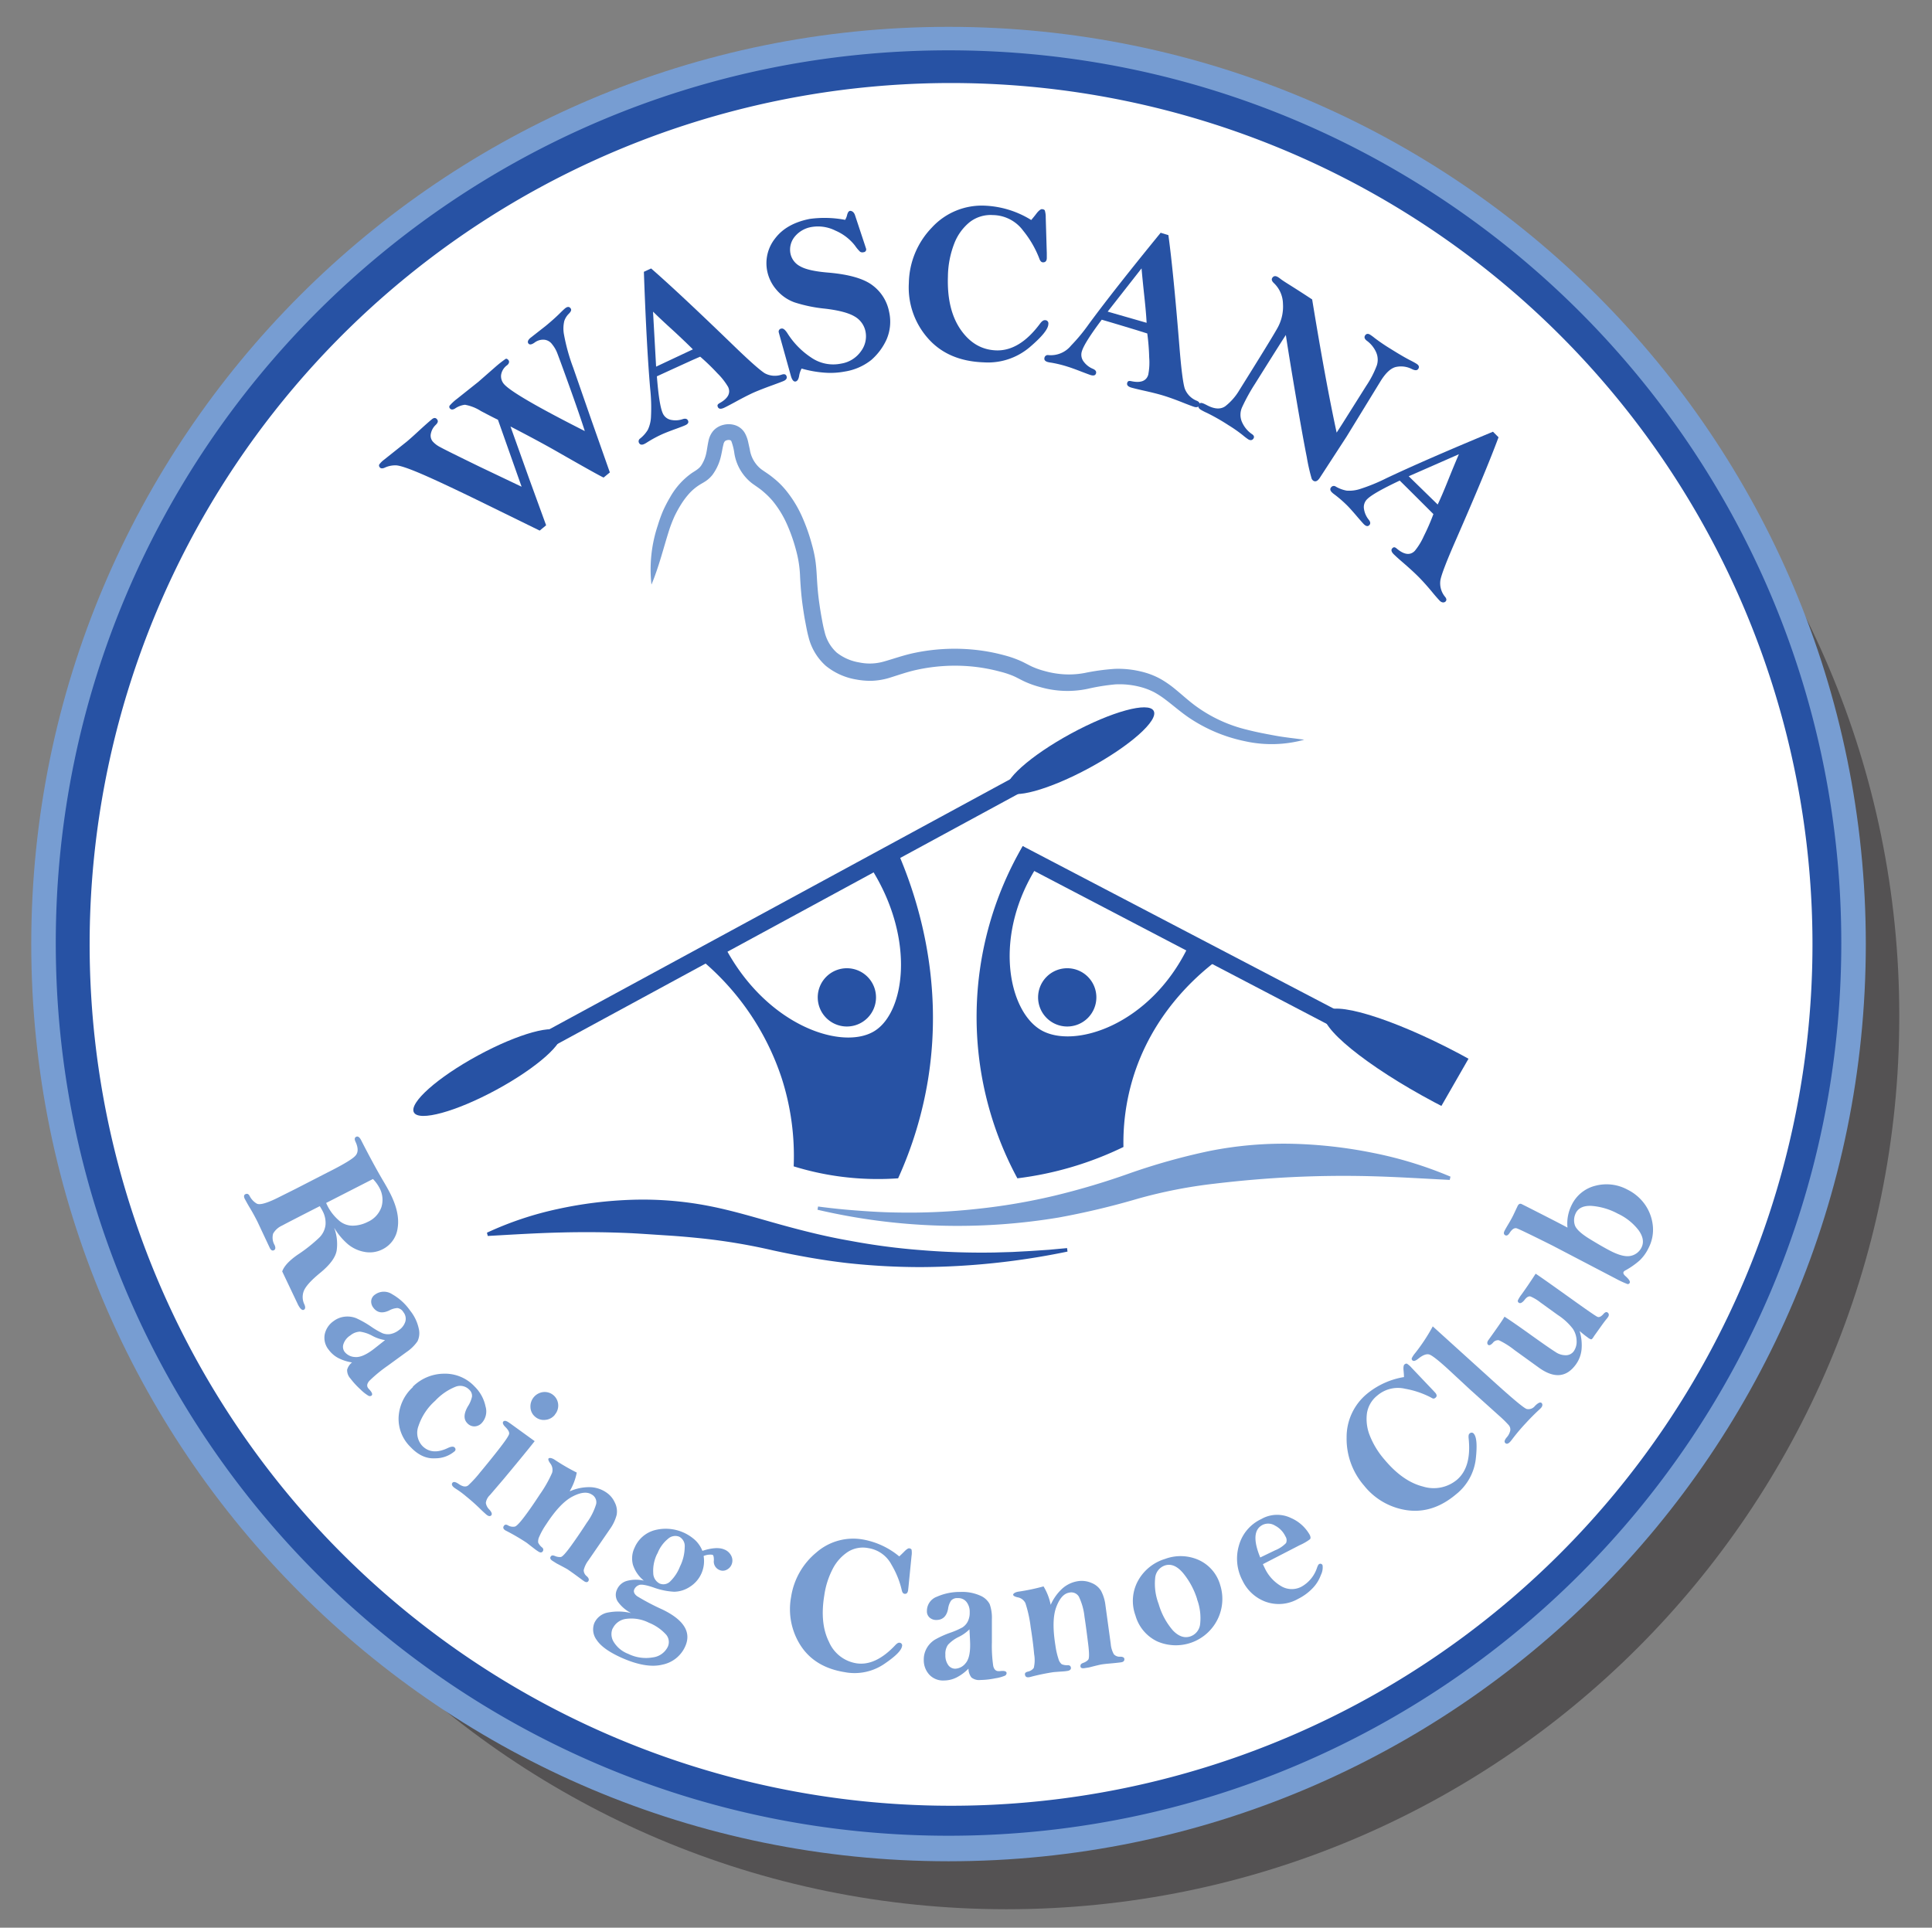 <svg xmlns="http://www.w3.org/2000/svg" viewBox="0 0 472.85 471.83"><rect x="0" y="0" width="472.85" height="471.83" fill="#808080" stroke="none"/><defs><style>.cls-1{isolation:isolate;}.cls-2{fill:#231f20;mix-blend-mode:multiply;opacity:0.47;}.cls-3{fill:#fff;stroke:#779dd2;stroke-miterlimit:10;stroke-width:12px;}.cls-4{fill:#2752a4;}.cls-5,.cls-6{fill:#789dd2;}.cls-5{mix-blend-mode:lighten;opacity:0.37;}</style></defs><g class="cls-1"><path class="cls-2" d="M464.84,248.56c0-120.67-97.82-218.5-218.5-218.5s-218.5,97.83-218.5,218.5v.25c0,120.67,97.83,218.5,218.5,218.5s218.5-97.83,218.5-218.5v-.25Z"/><path class="cls-3" d="M232.15,12.57c-120.67,0-218.5,97.82-218.5,218.5s97.83,218.5,218.5,218.5,218.5-97.83,218.5-218.5S352.82,12.57,232.15,12.57Z"/><path class="cls-4" d="M232.15,12.32c-120.67,0-218.5,97.83-218.5,218.5s97.83,218.5,218.5,218.5,218.5-97.82,218.5-218.5S352.82,12.32,232.15,12.32ZM381.7,380.38A210.83,210.83,0,1,1,427,313.15,210.91,210.91,0,0,1,381.7,380.38Z"/><path class="cls-5" d="M-286.62-158.69a210.26,210.26,0,0,1,38.89-74.43,210.78,210.78,0,0,1,62.27-51.94,210.64,210.64,0,0,1,77.19-24.81,210.25,210.25,0,0,1,83.7,7A210.28,210.28,0,0,1,49.86-264a210.61,210.61,0,0,1,51.94,62.26l6.37-2.94A217.8,217.8,0,0,0-22.62-309.62c-115.9-33.62-237.1,33.08-270.72,149h0A217.84,217.84,0,0,0-275,5.46l6.2-3.26A210.82,210.82,0,0,1-293.59-75a210.24,210.24,0,0,1,7-83.7"/><path class="cls-4" d="M357.33,258c-16.57-8.81-31.41-13.32-33.14-10.07s10.29,13.05,26.86,21.86l1.73.9,6.63-11.55L357.33,258"/><path class="cls-4" d="M133.66,128.57l-1.57,1.3-15.41-7.55q-9.21-4.48-13.76-6.42t-6-2a6.13,6.13,0,0,0-2.76.57c-.54.25-1,.22-1.21-.09a.63.63,0,0,1-.14-.67A5.43,5.43,0,0,1,94,112.52l5.52-4.4c.66-.55,1.52-1.31,2.58-2.29q2.28-2.11,3.58-3.19c.51-.43.95-.44,1.29,0s.2.86-.39,1.42a4,4,0,0,0-1.11,2,2.24,2.24,0,0,0,.44,2,6.33,6.33,0,0,0,1.81,1.37q1.26.71,9.66,4.8l10.28,4.9-5.79-16.39q-1.23-.58-4.18-2.14a10.73,10.73,0,0,0-3.9-1.53,5.42,5.42,0,0,0-2.42.92q-.8.48-1.23,0a.57.57,0,0,1-.11-.68,11.66,11.66,0,0,1,1.82-1.69l5.24-4.17,4.11-3.6a28.28,28.28,0,0,1,2.54-2c.22-.11.45,0,.7.29s.22.8-.31,1.24a3.6,3.6,0,0,0-1.49,2.41,2.91,2.91,0,0,0,.67,2.17q2.19,2.63,19.82,11.55-1.31-4.1-3.87-11.22t-3-8.17a8,8,0,0,0-1.12-1.84,2.7,2.7,0,0,0-2.23-1.14,3.48,3.48,0,0,0-2,.66c-.75.55-1.28.65-1.57.29s-.16-.85.48-1.39l3.73-2.92c1.43-1.18,2.62-2.25,3.59-3.22.55-.54.92-.89,1.13-1.06.56-.46,1-.49,1.34-.09s.17.81-.37,1.36a4.55,4.55,0,0,0-1.13,1.79A8,8,0,0,0,138,81.7,47.22,47.22,0,0,0,140.29,90l4.42,12.72,4.55,12.91-1.53,1.26q-1.33-.6-11.48-6.41c-3.51-2-7.28-4-11.31-6.09l4.54,12.7Z"/><path class="cls-4" d="M157.62,66.51l1.74-.8Q166,71.49,179.3,84.35c4.06,3.94,6.69,6.26,7.86,7a5.18,5.18,0,0,0,4.24.32c.55-.16.9-.06,1.07.32.24.53,0,.94-.63,1.24-.36.16-1.31.52-2.87,1.09q-2.76,1-4.57,1.79c-1.17.54-2.67,1.3-4.49,2.3-1.37.74-2.27,1.21-2.71,1.41-.79.36-1.29.29-1.51-.2s0-.71.52-1q3-1.71,2-3.9a16.21,16.21,0,0,0-2.62-3.34,52.8,52.8,0,0,0-4.22-4.08c-1.12.49-2,.87-2.6,1.15q-5.14,2.34-8,3.66.54,7,1.42,9a2.78,2.78,0,0,0,2.09,1.67,5.44,5.44,0,0,0,2.78-.18c.67-.23,1.12-.11,1.33.35s0,.85-.74,1.16c-.27.13-1,.41-2.2.85-1.55.56-2.66,1-3.34,1.3a30.79,30.79,0,0,0-3.71,2,5.59,5.59,0,0,1-.73.42c-.63.29-1.06.18-1.3-.33a.81.81,0,0,1,.28-1,8.08,8.08,0,0,0,1.91-2.16,8.28,8.28,0,0,0,.77-3.29,43.49,43.49,0,0,0-.21-6.87q-.89-10.38-1.53-28.42m2.24,9.72.75,13.41,9-4.23q-1.64-1.66-4.69-4.49-3.31-3-5-4.69"/><path class="cls-4" d="M206.83,53.84a4,4,0,0,0,.5-1.23c.16-.63.42-1,.77-1s.87.25,1.14,1l2.43,7.34.29.89a.67.67,0,0,1-.6.89,1.06,1.06,0,0,1-.85-.11,9.41,9.41,0,0,1-1.26-1.51,12.14,12.14,0,0,0-4.77-3.66,9.48,9.48,0,0,0-5.85-.89,6.73,6.73,0,0,0-4.15,2.4,5,5,0,0,0-1,4.19,4.53,4.53,0,0,0,2.3,3c1.3.77,3.59,1.3,6.9,1.57q7.78.66,11,3.22a10.54,10.54,0,0,1,3.92,6.35,11,11,0,0,1-.63,6.83,14.76,14.76,0,0,1-3.74,5,13.87,13.87,0,0,1-6.47,2.82,18.85,18.85,0,0,1-5,.27,27.48,27.48,0,0,1-5.57-1,5.46,5.46,0,0,0-.61,1.83c-.15.81-.44,1.26-.88,1.34s-.83-.35-1.12-1.32l-2.74-9.83c-.12-.43-.19-.7-.22-.81a.74.74,0,0,1,.67-1c.41-.08.88.3,1.43,1.15a19.7,19.7,0,0,0,5.9,6A9.47,9.47,0,0,0,205.84,89a7.32,7.32,0,0,0,4.86-3,6.08,6.08,0,0,0,1.15-4.76,5.47,5.47,0,0,0-2.65-3.76c-1.45-.88-3.87-1.53-7.26-1.93a35.57,35.57,0,0,1-7.48-1.54A10.33,10.33,0,0,1,190.1,71a10,10,0,0,1-2.32-4.62,9.73,9.73,0,0,1,1.91-8q2.76-3.67,8.5-4.8a26.79,26.79,0,0,1,8.64.23"/><path class="cls-4" d="M252.41,53.83c.4-.48.84-1,1.28-1.59s1-1.06,1.3-1.05.62.12.72.31a5.71,5.71,0,0,1,.23,1.74L256.2,62l0,1.12c0,.75-.34,1.11-.94,1.09-.39,0-.7-.33-.92-1a25,25,0,0,0-3.91-6.73A9.37,9.37,0,0,0,243,52.64a8.36,8.36,0,0,0-5.71,1.76,12.58,12.58,0,0,0-3.74,5.21A23.09,23.09,0,0,0,232,67.69q-.27,8.09,3.12,13c2.27,3.26,5.16,4.95,8.7,5.07,3.82.13,7.42-2.07,10.76-6.59.41-.55.8-.82,1.15-.8a.78.78,0,0,1,.85.92c0,1.24-1.57,3.14-4.61,5.73a15.77,15.77,0,0,1-11.18,3.67q-8.79-.3-13.7-5.91a18.76,18.76,0,0,1-4.65-13.53,20,20,0,0,1,5.61-13.53,16.58,16.58,0,0,1,13.18-5.37,23.31,23.31,0,0,1,11.14,3.49"/><path class="cls-4" d="M284.13,57l1.83.55q1.2,8.75,2.69,27.16c.45,5.64.9,9.11,1.32,10.41a5.21,5.21,0,0,0,3,3c.51.24.71.55.59.94-.17.56-.6.73-1.3.52-.37-.12-1.33-.47-2.86-1.08-1.82-.72-3.35-1.27-4.62-1.66s-2.87-.79-4.9-1.24c-1.51-.34-2.5-.59-3-.73-.82-.25-1.15-.63-1-1.15s.48-.53,1.06-.41c2.26.47,3.63-.06,4.09-1.59a15.67,15.67,0,0,0,.23-4.25,53.36,53.36,0,0,0-.47-5.85l-2.71-.85q-5.41-1.64-8.43-2.52-4.23,5.64-4.85,7.69a2.76,2.76,0,0,0,.47,2.63,5.35,5.35,0,0,0,2.2,1.7c.66.28.92.66.77,1.14s-.58.61-1.32.39c-.28-.09-1-.36-2.21-.82-1.54-.6-2.66-1-3.38-1.22a28.68,28.68,0,0,0-4.1-1,5.57,5.57,0,0,1-.83-.16q-1-.3-.75-1.11a.81.81,0,0,1,.88-.58,6.38,6.38,0,0,0,5.61-2.33,44.14,44.14,0,0,0,4.38-5.3q6.17-8.38,17.6-22.37m-4.73,8.78-8.29,10.58,9.53,2.74c-.08-1.56-.26-3.71-.56-6.47q-.48-4.48-.68-6.85"/><path class="cls-4" d="M321.14,73.25q3.28,20.07,6,32.64l1.34-2.08,5.9-9.37a23.94,23.94,0,0,0,2.59-5,4.5,4.5,0,0,0-.19-3.27,7,7,0,0,0-2.27-2.78c-.54-.43-.68-.85-.41-1.28s.7-.52,1.23-.19a11.65,11.65,0,0,1,1.12.82,45.67,45.67,0,0,0,3.87,2.63q3.27,2.05,5.09,2.95c.5.26.92.49,1.25.7.61.37.76.79.47,1.25s-.84.45-1.7,0a5.85,5.85,0,0,0-3.58-.49q-2,.32-4,3.58l-8.28,13.51-6.5,10c-.55.87-1.09,1.13-1.63.8a1.33,1.33,0,0,1-.4-.46,45.9,45.9,0,0,1-1.21-5.33q-1-5-2.75-15.31T314.71,82q-.45.61-7.53,11.91a46.34,46.34,0,0,0-3.13,5.66,4.45,4.45,0,0,0,.05,4,6.91,6.91,0,0,0,2.26,2.65c.54.34.68.71.42,1.12s-.73.54-1.3.18a15.39,15.39,0,0,1-1.31-1,35,35,0,0,0-3.52-2.46,50.32,50.32,0,0,0-5.26-3,13.47,13.47,0,0,1-1.5-.77c-.62-.39-.77-.84-.44-1.37s.88-.29,1.93.25c1.88,1,3.38,1.06,4.52.25a14.12,14.12,0,0,0,3.47-4q7.67-12.25,9.25-15.07a10.72,10.72,0,0,0,1.38-6,7.15,7.15,0,0,0-2.16-5c-.55-.5-.7-.93-.47-1.31q.5-.8,1.47-.18.24.15.66.48c.34.26,1,.69,1.94,1.28q3.09,1.94,5.7,3.67"/><path class="cls-4" d="M365.41,105.68l1.35,1.35q-3.06,8.27-10.47,25.2-3.41,7.78-3.76,9.8a5.19,5.19,0,0,0,1.18,4.09c.35.45.37.82.08,1.11s-.87.35-1.39-.16c-.27-.28-.94-1-2-2.3-1.25-1.5-2.35-2.71-3.29-3.65s-2.15-2.05-3.72-3.41c-1.17-1-1.93-1.7-2.28-2.05-.6-.6-.71-1.1-.33-1.48s.67-.25,1.13.14q2.66,2.22,4.35.52a15.87,15.87,0,0,0,2.22-3.63,52.67,52.67,0,0,0,2.34-5.38l-2-2c-2.67-2.66-4.74-4.73-6.24-6.2q-6.37,3-7.9,4.48a2.71,2.71,0,0,0-.84,2.53,5.49,5.49,0,0,0,1.14,2.55c.45.55.5,1,.14,1.36s-.81.27-1.35-.27c-.21-.22-.73-.8-1.56-1.77-1.07-1.26-1.87-2.15-2.39-2.68a30.48,30.48,0,0,0-3.17-2.77,5.33,5.33,0,0,1-.66-.54c-.49-.49-.53-.93-.13-1.33a.81.81,0,0,1,1.05-.1,8.22,8.22,0,0,0,2.69,1,8.53,8.53,0,0,0,3.35-.43,44.7,44.7,0,0,0,6.36-2.61q9.4-4.45,26.09-11.38m-8.32,5.5-12.3,5.4,7.09,6.92c.67-1.41,1.53-3.39,2.57-6q1.69-4.19,2.64-6.36"/><path class="cls-6" d="M81.8,300.56a11.3,11.3,0,0,1,.6,5.51c-.28,1.67-1.6,3.48-4,5.45s-3.52,3.3-4,4.35a4.12,4.12,0,0,0,.1,3.41c.29.68.24,1.11-.14,1.31s-.9-.22-1.43-1.27l-3.86-8.12q.65-1.9,3.72-4.05a37.27,37.27,0,0,0,5.35-4.23,5.19,5.19,0,0,0,1.53-3.14A6.14,6.14,0,0,0,79,296.5c-.16-.32-.41-.74-.73-1.28-5,2.55-8.11,4.15-9.26,4.77a4.77,4.77,0,0,0-2.16,1.95,3.63,3.63,0,0,0,.36,2.81c.28.64.22,1.06-.16,1.26s-.72,0-1-.52L63,299c-.44-.86-1-1.95-1.79-3.26s-1.13-2-1.3-2.29c-.29-.57-.23-1,.18-1.17s.73-.06,1,.44a4.59,4.59,0,0,0,1.7,1.85q1.1.69,5.58-1.59l4-2L80,287.06q6-3,7-4.2c.71-.79.7-1.93,0-3.43-.28-.59-.22-1,.18-1.19s.82.07,1.21.85q3,5.87,5.32,9.82c.7,1.17,1.3,2.23,1.79,3.2q2.4,4.74,1.83,8.4a6.74,6.74,0,0,1-3.7,5.27,6.87,6.87,0,0,1-4.41.64,8.72,8.72,0,0,1-4.1-1.91,16.16,16.16,0,0,1-3.3-3.95m-2-6.12c.17.37.3.64.39.82a11.58,11.58,0,0,0,2.56,3.3A5.07,5.07,0,0,0,86.32,300a8.25,8.25,0,0,0,3.65-.91,6.21,6.21,0,0,0,3.39-3.66,6.15,6.15,0,0,0-.52-4.74,9.42,9.42,0,0,0-1.56-2.11Z"/><path class="cls-6" d="M86.26,333.49a11,11,0,0,1-3.44-1.08,6.84,6.84,0,0,1-2.34-2,4.62,4.62,0,0,1-1-3.84,5.25,5.25,0,0,1,2.12-3.18,5.56,5.56,0,0,1,2.81-1.12,5.86,5.86,0,0,1,2.76.37,24.22,24.22,0,0,1,3.63,2.05,18.76,18.76,0,0,0,2.82,1.64,3.75,3.75,0,0,0,1.85.21,4.88,4.88,0,0,0,2.19-1,3.91,3.91,0,0,0,1.56-2.12,2.56,2.56,0,0,0-.5-2.26,2,2,0,0,0-1.46-1,4.8,4.8,0,0,0-2,.59q-2.5,1.2-3.9-.69a2.42,2.42,0,0,1-.51-1.65,2.06,2.06,0,0,1,.92-1.53,3.67,3.67,0,0,1,4.23-.09,13.47,13.47,0,0,1,4.38,4,10.57,10.57,0,0,1,2.1,4.36,4.63,4.63,0,0,1-.3,3.15,10.2,10.2,0,0,1-2.7,2.64l-4.6,3.35A34.67,34.67,0,0,0,90.38,338c-.56.66-.66,1.25-.28,1.76.06.08.14.17.25.29a5.41,5.41,0,0,1,.41.48c.38.51.42.87.13,1.09a.72.72,0,0,1-.73,0,10,10,0,0,1-1.94-1.54,19.67,19.67,0,0,1-2.46-2.68,3,3,0,0,1-.8-2.14,3.47,3.47,0,0,1,1.3-1.86M94.18,328a9.8,9.8,0,0,1-3.09-1.06,8.73,8.73,0,0,0-3-1,3.93,3.93,0,0,0-2.34.92A4,4,0,0,0,84.05,329a2.08,2.08,0,0,0,.3,1.89,3.43,3.43,0,0,0,2.54,1.26q1.73.17,4.34-1.77c.54-.4,1.52-1.19,3-2.36"/><path class="cls-6" d="M101,339.45a10.93,10.93,0,0,1,7.65-3.22,9.92,9.92,0,0,1,7.57,3.2,9.47,9.47,0,0,1,2.61,4.81,4.18,4.18,0,0,1-.93,4.07,2.52,2.52,0,0,1-1.83.82,2.35,2.35,0,0,1-1.7-.78q-1.41-1.44.15-4.14a7,7,0,0,0,1-2.37,2,2,0,0,0-.67-1.69,3.08,3.08,0,0,0-3.42-.7,13.9,13.9,0,0,0-4.93,3.42,14.25,14.25,0,0,0-4.08,6.17,4.7,4.7,0,0,0,.92,4.84c1.56,1.6,3.64,1.79,6.25.55.83-.39,1.38-.44,1.66-.15a.61.61,0,0,1-.06,1,7.24,7.24,0,0,1-4.69,1.66c-2.13.14-4.14-.77-6-2.74a9.62,9.62,0,0,1-2.94-7.37,10.69,10.69,0,0,1,3.53-7.35"/><path class="cls-6" d="M130.86,352.74q-2.07,2.64-7.59,9.27l-3.36,3.93a3.17,3.17,0,0,0-1,1.92,2.83,2.83,0,0,0,.82,1.59c.6.65.77,1.12.52,1.43s-.68.28-1.21-.16c-.25-.21-.67-.59-1.26-1.15Q116,367.8,114,366.19a22.11,22.11,0,0,0-2-1.51c-.44-.28-.74-.48-.88-.59-.53-.44-.65-.83-.38-1.16s.78-.22,1.52.29c1,.69,1.77.8,2.34.34a28.73,28.73,0,0,0,2.93-3.2c1.8-2.17,3.43-4.18,4.87-6.05s2.19-3,2.22-3.42-.29-1-1-1.68c-.53-.55-.68-1-.43-1.27s.69-.22,1.33.23l.4.27Zm4.94-6.45a3.34,3.34,0,0,1-2.32,1.24,3.21,3.21,0,0,1-2.47-.73,3.16,3.16,0,0,1-1.18-2.31,3.53,3.53,0,0,1,3.12-3.76,3.31,3.31,0,0,1,3.66,3,3.39,3.39,0,0,1-.81,2.52"/><path class="cls-6" d="M139.49,365a11.79,11.79,0,0,1,4.77-1,7.36,7.36,0,0,1,4,1.21,5.87,5.87,0,0,1,2.21,2.55,4.77,4.77,0,0,1,.46,3,10.33,10.33,0,0,1-1.56,3.37L144,381.94a6.4,6.4,0,0,0-1.14,2.38,1.91,1.91,0,0,0,.78,1.51c.46.44.58.82.36,1.16s-.59.35-1.1,0-1.34-1-2.74-2l-1.2-.84c-.3-.19-1.21-.68-2.72-1.47l-1-.63c-.54-.34-.69-.7-.45-1.06s.56-.33,1.1-.11a3,3,0,0,0,1.36.22c.4-.05,1.26-1,2.58-2.83s2.58-3.7,3.79-5.57a15,15,0,0,0,2.29-4.57,2.16,2.16,0,0,0-1.09-2.33q-1.67-1.08-4.71.5t-6.42,6.78a18.41,18.41,0,0,0-1.71,3.05,2.66,2.66,0,0,0-.26,1.45,3.56,3.56,0,0,0,.95,1.18.68.68,0,0,1,.18.94c-.25.37-.64.38-1.18,0a10.22,10.22,0,0,1-.84-.59l-1.92-1.49a53.72,53.72,0,0,0-4.76-2.8l-.5-.26c-.48-.32-.59-.67-.34-1.06s.56-.39,1-.16a2.39,2.39,0,0,0,1.72.31c.43-.14,1.2-.95,2.32-2.43s2.38-3.3,3.78-5.45a30.11,30.11,0,0,0,3-5.29,2.6,2.6,0,0,0-.48-2.33c-.4-.57-.53-.95-.4-1.15s.7-.23,1.47.27a50.64,50.64,0,0,0,5.44,3.16,14.16,14.16,0,0,1-1.69,4.49"/><path class="cls-6" d="M171.89,379.6c2.35-.77,4.16-.88,5.41-.33a3.17,3.17,0,0,1,1.73,1.66,2.54,2.54,0,0,1,0,2.07,2.49,2.49,0,0,1-1.22,1.24,2,2,0,0,1-1.81,0,2.22,2.22,0,0,1-1.28-2.36c0-.77-.09-1.22-.35-1.33a4.18,4.18,0,0,0-2.16.3,7.51,7.51,0,0,1-.54,4.28,7.39,7.39,0,0,1-2.84,3.27A7.17,7.17,0,0,1,165,389.6a17.36,17.36,0,0,1-5.1-1.06c-1.79-.61-3-.8-3.49-.58a2,2,0,0,0-1.17,1.06c-.26.58,0,1.13.67,1.66a56.19,56.19,0,0,0,6.2,3.26q7.9,3.82,5.61,9a7.76,7.76,0,0,1-5.59,4.5q-4,1-10.09-1.72c-3-1.36-5-2.79-6-4.31a4.27,4.27,0,0,1-.59-4.12,4.51,4.51,0,0,1,3.12-2.56,13.38,13.38,0,0,1,5.9.09,9,9,0,0,1-3.27-2.81,3,3,0,0,1-.21-2.91,3.74,3.74,0,0,1,2.35-2.13,8.68,8.68,0,0,1,4.24-.09,8.24,8.24,0,0,1-2.67-3.87,6.07,6.07,0,0,1,.41-4.21,7.45,7.45,0,0,1,4.85-4.25,10.69,10.69,0,0,1,10,2.45,7.36,7.36,0,0,1,1.75,2.62m-22,19a3.58,3.58,0,0,0,.28,3.26,7.15,7.15,0,0,0,3.57,2.93,9.78,9.78,0,0,0,6,.86,4.7,4.7,0,0,0,3.67-2.6,2.79,2.79,0,0,0-.61-3.18,11.39,11.39,0,0,0-4-2.7,9.55,9.55,0,0,0-5.58-.95,4.19,4.19,0,0,0-3.3,2.38m10.93-18.38a9.3,9.3,0,0,0-1,4.79,2.9,2.9,0,0,0,1.52,2.54,2.33,2.33,0,0,0,2.58-.45,10.26,10.26,0,0,0,2.44-3.69,11,11,0,0,0,1.16-4.78,2.58,2.58,0,0,0-1.34-2.52,2.63,2.63,0,0,0-2.75.52,8.6,8.6,0,0,0-2.58,3.59"/><path class="cls-6" d="M220.11,380.93c.39-.36.81-.76,1.24-1.2s.92-.81,1.19-.76.5.16.56.34a4.62,4.62,0,0,1,0,1.5l-.74,7.47-.11,1c-.11.63-.4.9-.89.82q-.49-.07-.66-.9A21.71,21.71,0,0,0,218.2,383a7.71,7.71,0,0,0-5.7-4.08,6.86,6.86,0,0,0-4.92.88,11,11,0,0,0-3.67,4,20.22,20.22,0,0,0-2.17,6.7q-1.12,6.85,1.15,11.37a8.81,8.81,0,0,0,6.63,5.23q4.72.78,9.63-4.46c.4-.42.75-.61,1-.56a.66.66,0,0,1,.61.88q-.25,1.56-4.44,4.38a12.9,12.9,0,0,1-9.65,1.93q-7.24-1.18-10.69-6.46a16.43,16.43,0,0,1-2.35-12A17.47,17.47,0,0,1,199.79,380a13.69,13.69,0,0,1,11.5-3.17,19.13,19.13,0,0,1,8.82,4.14"/><path class="cls-6" d="M237,408.45a11.14,11.14,0,0,1-2.9,2.14,6.84,6.84,0,0,1-3,.73,4.59,4.59,0,0,1-3.68-1.45,5.24,5.24,0,0,1-1.33-3.59,5.64,5.64,0,0,1,.76-2.93,5.91,5.91,0,0,1,1.93-2,23.32,23.32,0,0,1,3.79-1.72,19,19,0,0,0,3-1.31,3.84,3.84,0,0,0,1.26-1.38,4.71,4.71,0,0,0,.5-2.33,3.86,3.86,0,0,0-.79-2.52,2.54,2.54,0,0,0-2.12-.93,2,2,0,0,0-1.65.61,4.74,4.74,0,0,0-.73,2c-.34,1.82-1.3,2.73-2.85,2.74a2.41,2.41,0,0,1-1.64-.56,2,2,0,0,1-.69-1.65,3.68,3.68,0,0,1,2.42-3.47,13.75,13.75,0,0,1,5.82-1.18,10.77,10.77,0,0,1,4.76.88,4.64,4.64,0,0,1,2.36,2.1,10,10,0,0,1,.54,3.74V402a33.9,33.9,0,0,0,.33,5.76c.2.85.63,1.27,1.27,1.27l.37,0a5.22,5.22,0,0,1,.63-.05c.64,0,1,.18,1,.54a.74.74,0,0,1-.39.62,9.66,9.66,0,0,1-2.39.65,19.19,19.19,0,0,1-3.61.41,3,3,0,0,1-2.21-.61,3.57,3.57,0,0,1-.73-2.15m.24-9.64a9.79,9.79,0,0,1-2.67,1.88,8.75,8.75,0,0,0-2.58,1.9,3.8,3.8,0,0,0-.64,2.43,4.07,4.07,0,0,0,.71,2.56,2.1,2.1,0,0,0,1.69.87,3.42,3.42,0,0,0,2.52-1.31c.77-.86,1.15-2.38,1.14-4.55,0-.67-.07-1.93-.17-3.78"/><path class="cls-6" d="M257.16,392.79a11.91,11.91,0,0,1,2.87-4,7.42,7.42,0,0,1,3.75-1.77,6,6,0,0,1,3.35.42,4.79,4.79,0,0,1,2.32,1.89,10,10,0,0,1,1.1,3.55l1.3,9.49a6.21,6.21,0,0,0,.76,2.53,1.89,1.89,0,0,0,1.58.6c.63,0,1,.22,1,.61s-.2.67-.8.76-1.63.2-3.37.35c-.61.06-1.09.12-1.46.18s-1.36.3-3,.72l-1.13.18c-.63.1-1-.06-1-.49s.19-.62.74-.82a2.91,2.91,0,0,0,1.16-.74c.27-.31.28-1.58,0-3.83s-.56-4.48-.9-6.68a15,15,0,0,0-1.37-4.92,2.15,2.15,0,0,0-2.37-1c-1.31.21-2.36,1.38-3.17,3.53s-.87,5.26-.22,9.34a18.78,18.78,0,0,0,.77,3.4,2.54,2.54,0,0,0,.78,1.25,3.37,3.37,0,0,0,1.49.24c.45,0,.7.2.76.59s-.21.71-.84.81q-.47.08-1,.12c-1.5.1-2.31.17-2.43.18a53.92,53.92,0,0,0-5.41,1.11,3.75,3.75,0,0,1-.55.13c-.57.09-.89-.09-1-.55s.15-.66.65-.81a2.38,2.38,0,0,0,1.49-.91,8.22,8.22,0,0,0,.09-3.37q-.24-2.78-.84-6.57a30.41,30.41,0,0,0-1.3-5.94,2.63,2.63,0,0,0-1.93-1.41c-.67-.16-1-.35-1.06-.59s.36-.64,1.27-.79a49.86,49.86,0,0,0,6.16-1.29,13.76,13.76,0,0,1,1.74,4.46"/><path class="cls-6" d="M298.61,387.87a11.25,11.25,0,0,1-.6,8.46,11.39,11.39,0,0,1-14.79,5.42,10,10,0,0,1-5.32-6.34,10.27,10.27,0,0,1,.64-8.52,11.26,11.26,0,0,1,6.6-5.32,10.89,10.89,0,0,1,8.29.28,9.59,9.59,0,0,1,5.18,6M293,391.44a18.91,18.91,0,0,0-3.42-6.38q-2.2-2.62-4.47-1.89a3.54,3.54,0,0,0-2.39,3.12,13.81,13.81,0,0,0,.85,6.29A17.2,17.2,0,0,0,287,399c1.41,1.51,2.83,2,4.26,1.56a3.58,3.58,0,0,0,2.48-3.17,13.15,13.15,0,0,0-.77-5.95"/><path class="cls-6" d="M309.09,382.85c.19.43.34.73.43.91a10,10,0,0,0,4,4.45,5.06,5.06,0,0,0,5,.16,8.24,8.24,0,0,0,3.85-4.74c.18-.47.34-.74.48-.8a.57.57,0,0,1,.85.33,4.13,4.13,0,0,1-.41,2.32,9.12,9.12,0,0,1-2.15,3.38,12.8,12.8,0,0,1-3.46,2.5,9.53,9.53,0,0,1-8,.66,10.16,10.16,0,0,1-5.56-5.11,11.45,11.45,0,0,1-.88-8.69,10.1,10.1,0,0,1,5.44-6.4,7.78,7.78,0,0,1,7.26-.28,9.7,9.7,0,0,1,4.59,4.1c.26.52.28.89.07,1.12a12.45,12.45,0,0,1-2.5,1.44Zm-.66-1.63,3.6-1.74a7.7,7.7,0,0,0,2.72-1.79,1.7,1.7,0,0,0-.16-1.66,5.71,5.71,0,0,0-2.54-2.62,3.14,3.14,0,0,0-3-.19q-3.23,1.61-.61,8"/><path class="cls-6" d="M343.62,337.11c0-.53-.05-1.11-.11-1.73s0-1.21.21-1.39.44-.27.62-.21a5.07,5.07,0,0,1,1.14,1l5.17,5.44.65.7c.41.5.42.9,0,1.22s-.62.18-1.11-.1a21.87,21.87,0,0,0-6.28-2.12,7.73,7.73,0,0,0-6.81,1.65,6.9,6.9,0,0,0-2.54,4.31,10.89,10.89,0,0,0,.66,5.41,20.37,20.37,0,0,0,3.66,6q4.45,5.31,9.36,6.55a8.87,8.87,0,0,0,8.3-1.61q3.66-3.08,2.9-10.21c-.05-.58,0-1,.25-1.15a.67.67,0,0,1,1.06.11q1,1.22.43,6.23a13,13,0,0,1-4.85,8.57q-5.61,4.71-11.87,3.88a16.38,16.38,0,0,1-10.62-6.05,17.45,17.45,0,0,1-4.26-11.77,13.7,13.7,0,0,1,5.1-10.78,19.18,19.18,0,0,1,8.9-4"/><path class="cls-6" d="M350.61,324.6l14.94,13.53q7.15,6.48,8.12,6.74a2,2,0,0,0,2-.74c.77-.77,1.3-1,1.6-.75s.32.75-.13,1.24a6.77,6.77,0,0,1-.59.57q-1.66,1.55-3.09,3.12a47.76,47.76,0,0,0-3.31,3.91c-.19.25-.36.47-.53.66-.47.51-.87.63-1.19.34s-.21-.74.29-1.35a3.74,3.74,0,0,0,.91-1.72,1.66,1.66,0,0,0-.35-1.3,28.17,28.17,0,0,0-2.45-2.4l-7-6.3-5.5-5.1c-2.3-2.1-3.79-3.26-4.47-3.5s-1.6.09-2.73,1c-.67.54-1.15.69-1.43.43a.5.5,0,0,1-.17-.55,6,6,0,0,1,.8-1.21,45.32,45.32,0,0,0,4.35-6.6"/><path class="cls-6" d="M368.26,322.3c1.39.89,3.24,2.18,5.56,3.83q5.26,3.78,6.81,4.74a4.42,4.42,0,0,0,2.75.84,2.38,2.38,0,0,0,1.81-1,4.11,4.11,0,0,0,.68-2.55,5.56,5.56,0,0,0-.92-2.92,14.66,14.66,0,0,0-3.67-3.37L377,318.78a10.78,10.78,0,0,0-2.39-1.44c-.45-.14-.94.13-1.46.8s-1.07,1-1.43.71a.49.49,0,0,1-.22-.58,8.26,8.26,0,0,1,.95-1.51c1.26-1.76,2.39-3.44,3.39-5q.81.48,8.39,5.9,6.09,4.37,6.73,4.65c.42.19.94-.06,1.54-.76.37-.41.71-.5,1-.26s.38.66,0,1.16c-.07.1-.19.26-.36.46s-.59.75-.94,1.23c-1.2,1.68-1.86,2.62-2,2.8l-.34.53c-.18.24-.33.36-.45.35a2.07,2.07,0,0,1-.81-.45,21.08,21.08,0,0,1-2-1.6,11.87,11.87,0,0,1,.48,4.53,7.57,7.57,0,0,1-1.36,3.63c-2.32,3.23-5.33,3.51-9.06.84l-6-4.33a19.72,19.72,0,0,0-3.82-2.4,1.61,1.61,0,0,0-1.49.67c-.48.5-.85.65-1.11.47s-.35-.63,0-1.12q3.66-5.09,3.94-5.74"/><path class="cls-6" d="M383.64,300.53a10.19,10.19,0,0,1,.12-2.93,10.43,10.43,0,0,1,.93-2.72,8.76,8.76,0,0,1,5.73-4.64,10.73,10.73,0,0,1,7.92.95,11.36,11.36,0,0,1,4.29,3.68,11,11,0,0,1,1.89,5.11,9.7,9.7,0,0,1-1.08,5.56,10.29,10.29,0,0,1-2.18,3,19.51,19.51,0,0,1-3.51,2.44,1.09,1.09,0,0,0-.38.33c-.15.29,0,.65.5,1.07.83.75,1.16,1.28,1,1.6a.5.5,0,0,1-.56.31,24.74,24.74,0,0,1-2.9-1.35L380,304.89q-8-4-8.82-4.25c-.55-.14-1.12.23-1.7,1.12-.36.57-.72.77-1.08.58s-.44-.56-.16-1.1c.15-.3.52-.95,1.11-1.93.43-.74.79-1.39,1.08-2l1-2.12c.26-.51.59-.67,1-.47l1,.5q8.76,4.44,10.23,5.27m2-3.54a3.89,3.89,0,0,0-.26,2.8q.39,1.5,3.71,3.53t5.25,3c2,1,3.65,1.4,4.84,1.09a3.79,3.79,0,0,0,2.54-2c.64-1.27.42-2.68-.68-4.23a13.66,13.66,0,0,0-5.11-4.08,16.14,16.14,0,0,0-6.39-1.9q-2.93-.15-3.9,1.77"/><path class="cls-6" d="M159.43,143A34,34,0,0,1,161,128.57a36.27,36.27,0,0,1,1.28-3.55,34.1,34.1,0,0,1,1.74-3.34,18.09,18.09,0,0,1,5.22-5.84c.56-.38,1.12-.69,1.49-1a3.81,3.81,0,0,0,.85-.85,8.8,8.8,0,0,0,1.18-2.66c.26-1,.35-2.08.66-3.49a5.49,5.49,0,0,1,1.16-2.4,4.8,4.8,0,0,1,2.51-1.46,5.21,5.21,0,0,1,2.79.08,4.28,4.28,0,0,1,2.42,1.94,7.9,7.9,0,0,1,.82,2.23l.39,1.76a7.6,7.6,0,0,0,2.81,4.87c.83.6,2,1.31,3,2.16a19.9,19.9,0,0,1,2.83,2.75,28.42,28.42,0,0,1,4.08,6.53,45.65,45.65,0,0,1,2.5,7.05,30.85,30.85,0,0,1,.82,3.75c.19,1.28.28,2.55.35,3.75.13,2.4.3,4.66.65,7,.16,1.15.35,2.31.56,3.46s.43,2.33.71,3.34a9.86,9.86,0,0,0,2.95,5.07,12,12,0,0,0,5.53,2.42,12.5,12.5,0,0,0,6.16-.26c2.13-.6,4.54-1.46,7-2a48.08,48.08,0,0,1,14.89-.86,45.19,45.19,0,0,1,7.38,1.35,26.69,26.69,0,0,1,3.66,1.23c1.25.52,2.33,1.17,3.26,1.59a19.6,19.6,0,0,0,3.08,1.07,22,22,0,0,0,3.23.65,20.75,20.75,0,0,0,6.56-.2,54.11,54.11,0,0,1,7.33-1,23.94,23.94,0,0,1,7.7,1,18.23,18.23,0,0,1,3.64,1.56,25.36,25.36,0,0,1,3.17,2.19c1.95,1.58,3.64,3.17,5.5,4.5a35.17,35.17,0,0,0,12.43,5.67c2.23.58,4.51,1,6.83,1.43s4.67.65,7.09,1a30.16,30.16,0,0,1-14.57.35,38.29,38.29,0,0,1-13.68-5.77c-2.06-1.41-3.92-3.05-5.73-4.41a21.87,21.87,0,0,0-2.77-1.81,16.56,16.56,0,0,0-3-1.18,20.13,20.13,0,0,0-6.47-.73,50.79,50.79,0,0,0-6.83,1.1,24,24,0,0,1-11.51-.42,24,24,0,0,1-3.68-1.28c-1.25-.57-2.22-1.16-3.19-1.55a22.52,22.52,0,0,0-3.13-1,42.47,42.47,0,0,0-6.72-1.22,43.78,43.78,0,0,0-13.61.82c-2.24.48-4.34,1.24-6.8,2a17.07,17.07,0,0,1-4,.67,18.54,18.54,0,0,1-4-.32,15.92,15.92,0,0,1-7.43-3.36,13.89,13.89,0,0,1-4.22-7.09c-.35-1.3-.55-2.48-.78-3.67s-.42-2.41-.59-3.62c-.36-2.42-.55-4.93-.68-7.31a27.73,27.73,0,0,0-1-6.63,41.42,41.42,0,0,0-2.28-6.46,24.8,24.8,0,0,0-3.47-5.6,19.54,19.54,0,0,0-2.29-2.26c-.81-.72-1.7-1.26-2.8-2.07a11.62,11.62,0,0,1-4.24-7.23A13.87,13.87,0,0,0,179,108c-.11-.19-.11-.17-.29-.26a1.33,1.33,0,0,0-.75,0,1.11,1.11,0,0,0-.56.27,1.76,1.76,0,0,0-.35.82c-.25.91-.41,2.23-.78,3.53a12.28,12.28,0,0,1-1.85,3.8,7.2,7.2,0,0,1-1.73,1.62c-.62.41-1.11.65-1.55.94a12.32,12.32,0,0,0-2.39,2,19.14,19.14,0,0,0-2,2.64,28.67,28.67,0,0,0-1.66,3,33.51,33.51,0,0,0-1.24,3.16c-1.43,4.42-2.5,9-4.4,13.55"/><path class="cls-4" d="M177.81,232.52c10.37,18.88,28.63,24.64,36.28,19.8,7.35-4.64,9.89-22.22-.49-39.15l6.21-4.39c4.34,10.08,11.37,30.54,7.31,55.52a95.69,95.69,0,0,1-7.31,24.11,70.52,70.52,0,0,1-14.61-.49,69.33,69.33,0,0,1-10.95-2.44,62.24,62.24,0,0,0-2.92-21.54A63.73,63.73,0,0,0,172,235.24l5.84-2.72"/><path class="cls-4" d="M250.34,207.08l3.89,4.35c-11.38,17.28-7.55,36,.58,40.71s26.63-1.29,35.86-20.16l6.94,3.26c-4.92,3.76-15.76,13.17-20.45,29.06a54.46,54.46,0,0,0-2.2,16.44A82.46,82.46,0,0,1,249,288.41a83.13,83.13,0,0,1,1.31-81.33"/><path class="cls-4" d="M214.4,244.11a7.13,7.13,0,1,1-7.13-7.12,7.13,7.13,0,0,1,7.13,7.12"/><path class="cls-4" d="M268.33,244.11a7.13,7.13,0,1,1-7.12-7.12,7.12,7.12,0,0,1,7.12,7.12"/><path class="cls-4" d="M137.21,252.78c1.26,2.31-5.76,8.55-15.68,13.94s-19,7.87-20.23,5.55,5.77-8.55,15.68-13.93,19-7.88,20.23-5.56"/><path class="cls-4" d="M282.36,174c1.26,2.31-5.77,8.55-15.68,13.93s-19,7.88-20.23,5.56,5.76-8.55,15.68-13.94,19-7.87,20.23-5.55"/><rect class="cls-4" x="109.26" y="221.08" width="165.15" height="4.1" transform="translate(-83.2 118.52) rotate(-28.49)"/><rect class="cls-4" x="296.27" y="179.27" width="4.1" height="110.41" transform="translate(-47.68 390.24) rotate(-62.4)"/><path class="cls-6" d="M200.22,295.31q4.86.65,9.73,1c3.24.25,6.48.43,9.73.47a152.55,152.55,0,0,0,19.37-.88,149.71,149.71,0,0,0,19-3.23,180.06,180.06,0,0,0,18.52-5.52,157,157,0,0,1,19.35-5.41,92.94,92.94,0,0,1,20.1-1.79,112.85,112.85,0,0,1,20,2.23A97,97,0,0,1,355,288l-.18.8c-6.62-.33-13.1-.75-19.54-.91s-12.83-.08-19.17.23-12.63.86-18.92,1.61a119,119,0,0,0-18.75,3.68A189.19,189.19,0,0,1,259.14,298a150.65,150.65,0,0,1-59.06-1.9Z"/><path class="cls-4" d="M261.27,306.34a180.63,180.63,0,0,1-35.86,3.8,164.82,164.82,0,0,1-18.16-1c-6-.69-12.06-1.79-17.93-3.06A146.4,146.4,0,0,0,172,303.14c-2.86-.3-5.74-.56-8.62-.74s-5.77-.39-8.66-.55q-8.69-.41-17.49-.18c-5.88.14-11.79.51-17.85.85l-.2-.8a81.45,81.45,0,0,1,17.34-5.8,99.86,99.86,0,0,1,18.27-2.26,84.33,84.33,0,0,1,18.41,1.46c6.1,1.16,12,3,17.7,4.58s11.38,3,17.17,4a160.52,160.52,0,0,0,17.52,2.3c5.88.48,11.81.67,17.75.57l4.45-.13,4.46-.24,4.46-.3,4.45-.41Z"/></g></svg>
